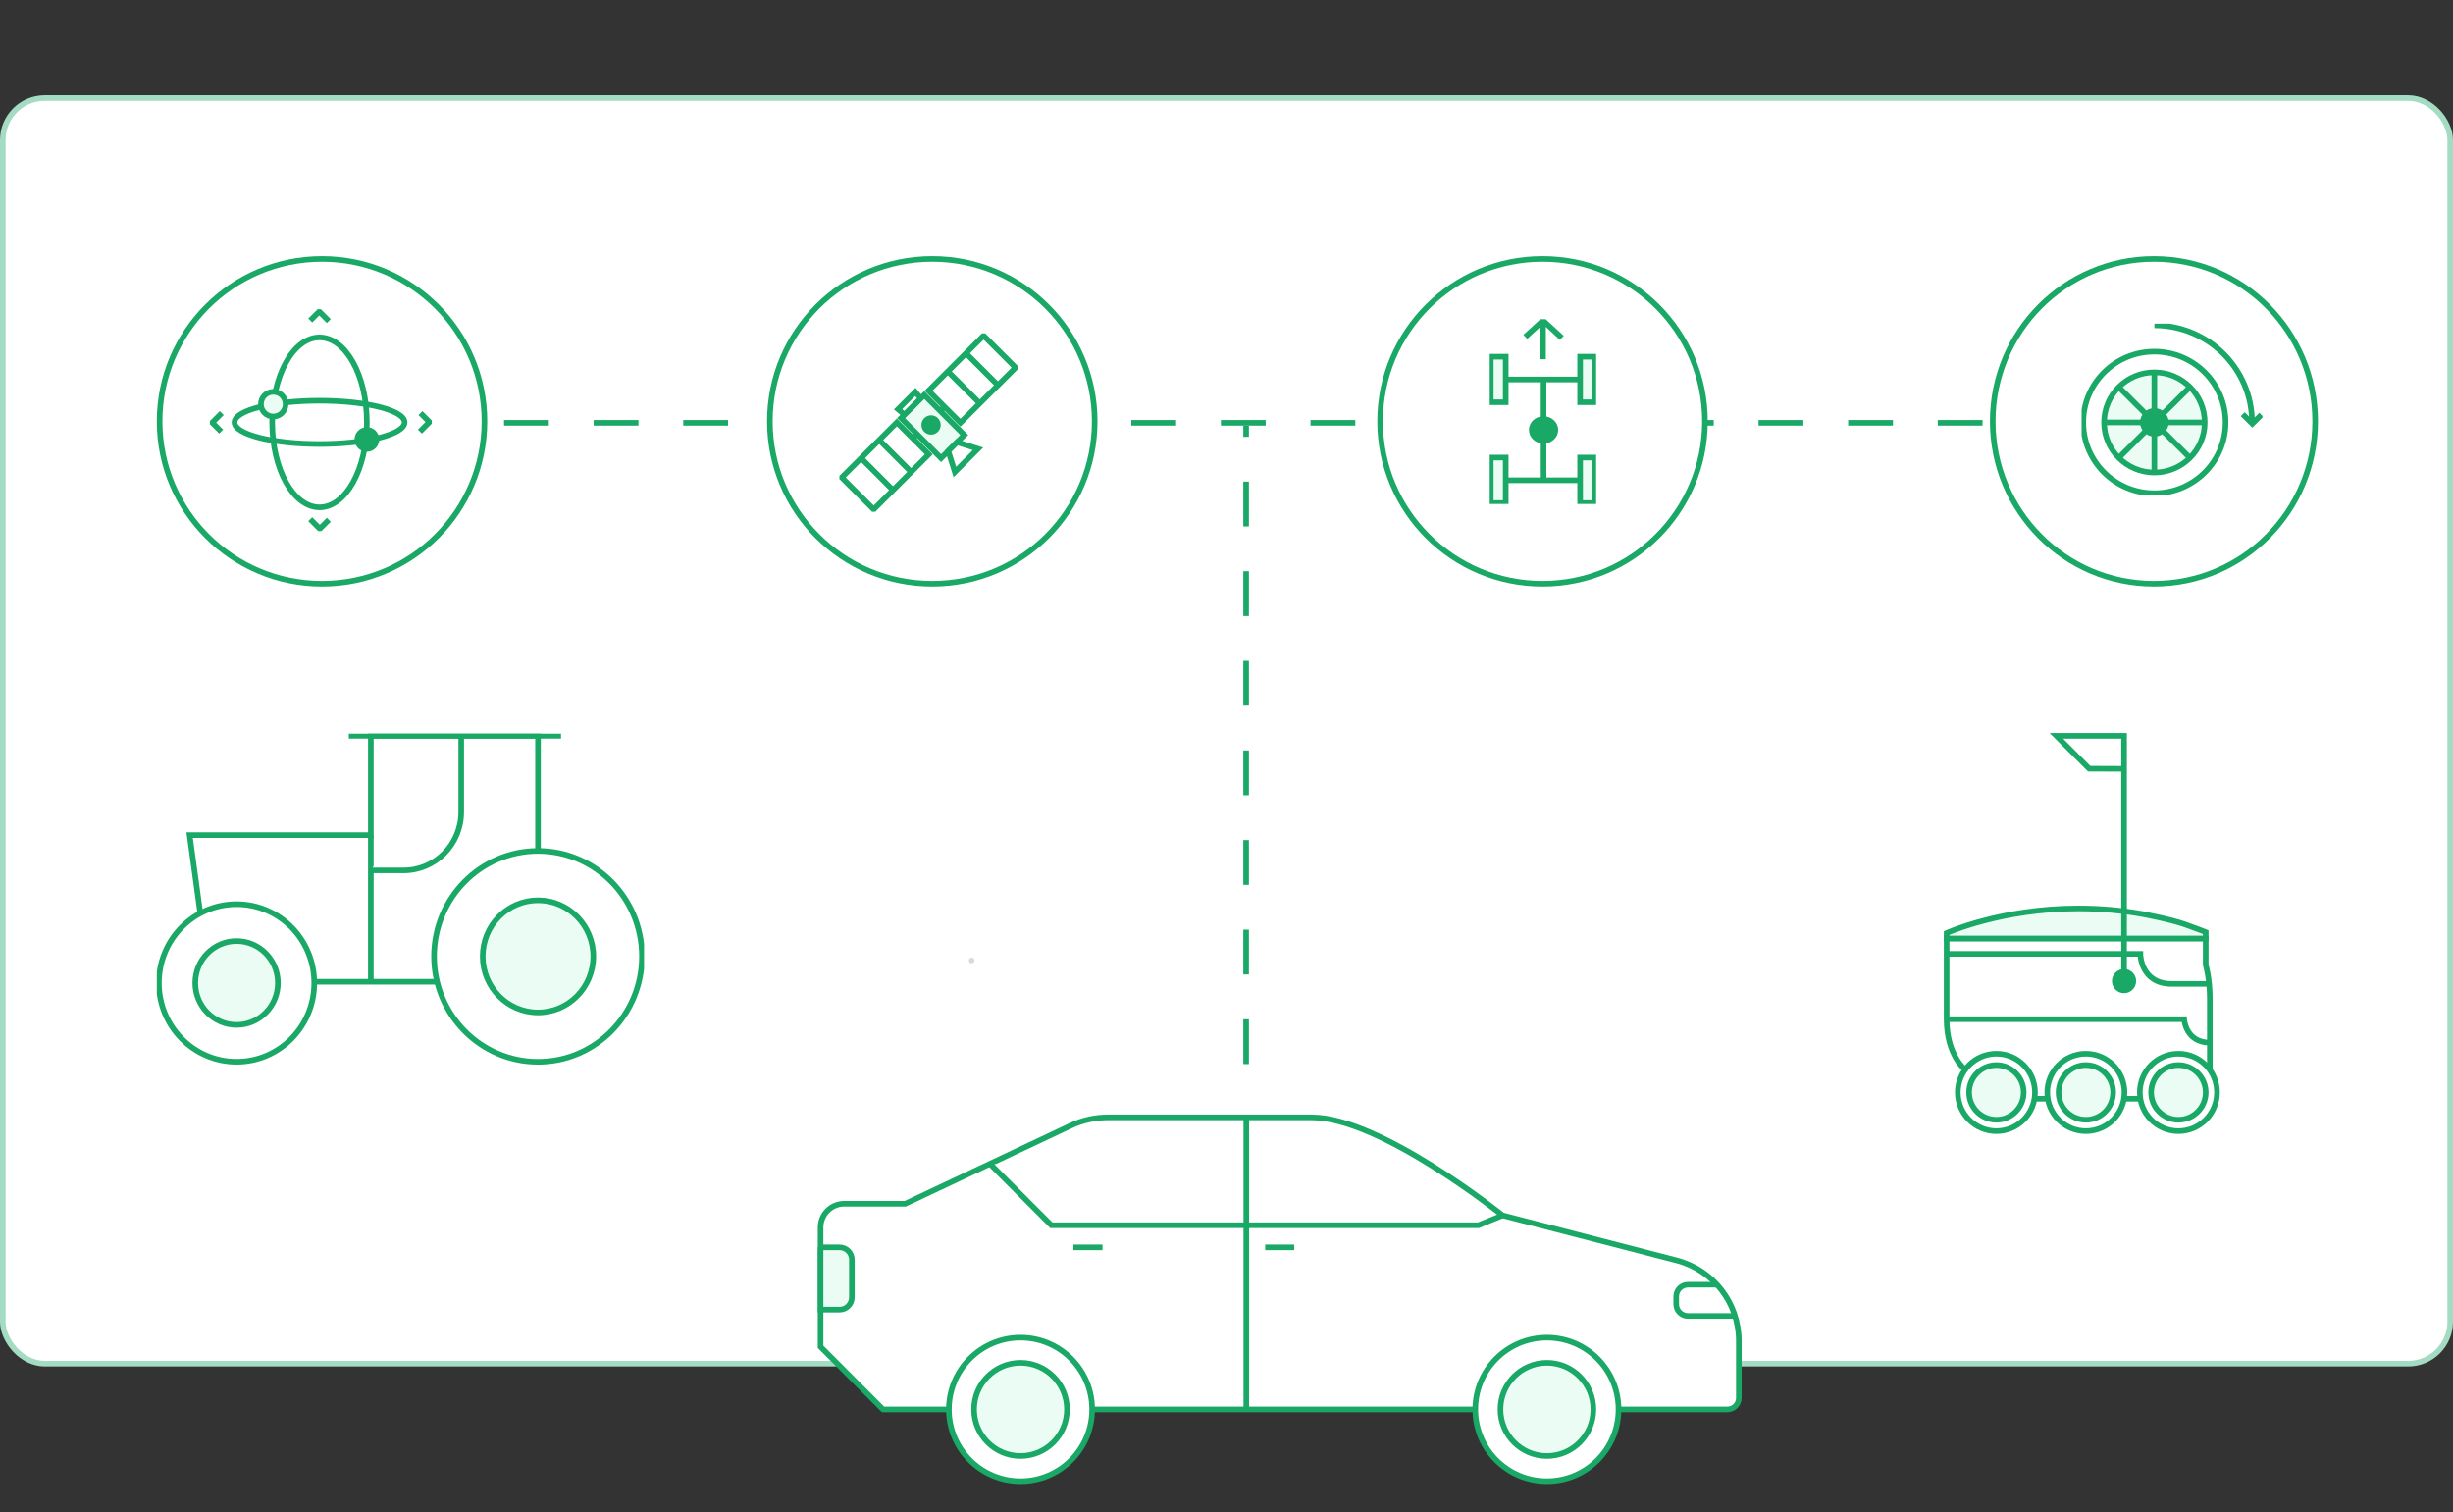 <svg xmlns="http://www.w3.org/2000/svg" fill="none" viewBox="0 0 438 270" height="270" width="438">
<rect x="0" y="0" width="438" height="270" fill="#333333" stroke="none"/>
<rect stroke="#A3DCC2" fill="white" rx="7.5" height="226" width="437" y="17.5" x="0.5"></rect>
<circle fill="#D9D9D9" r="0.5" cy="171.5" cx="173.5"></circle>
<path stroke="#19A866" d="M382.176 196.191H379.264"></path>
<path stroke="#19A866" d="M365.65 196.191H363.363"></path>
<path fill="white" d="M350.901 190.991C350.901 190.991 347.587 188.419 347.587 181.988V167.573H393.846V172.29C393.846 172.29 394.581 174.701 394.581 178.344V190.991"></path>
<path stroke="#19A866" d="M350.901 190.991C350.901 190.991 347.587 188.419 347.587 181.988V167.573H393.846V172.29C393.846 172.29 394.581 174.701 394.581 178.344V190.991"></path>
<path stroke="#19A866" d="M347.587 181.988H389.984C389.984 181.988 390.25 186.168 394.581 186.168"></path>
<path stroke="#19A866" fill="white" d="M356.469 201.969C360.275 201.969 363.36 198.877 363.36 195.062C363.36 191.247 360.275 188.155 356.469 188.155C352.664 188.155 349.579 191.247 349.579 195.062C349.579 198.877 352.664 201.969 356.469 201.969Z"></path>
<path stroke="#19A866" fill="#EBFCF4" d="M356.469 199.946C359.161 199.946 361.342 197.759 361.342 195.062C361.342 192.364 359.161 190.177 356.469 190.177C353.778 190.177 351.597 192.364 351.597 195.062C351.597 197.759 353.778 199.946 356.469 199.946Z"></path>
<path stroke="#19A866" fill="white" d="M372.447 201.969C376.253 201.969 379.338 198.877 379.338 195.062C379.338 191.247 376.253 188.155 372.447 188.155C368.642 188.155 365.557 191.247 365.557 195.062C365.557 198.877 368.642 201.969 372.447 201.969Z"></path>
<path stroke="#19A866" fill="#EBFCF4" d="M372.447 199.946C375.138 199.946 377.32 197.759 377.32 195.062C377.32 192.364 375.138 190.177 372.447 190.177C369.756 190.177 367.574 192.364 367.574 195.062C367.574 197.759 369.756 199.946 372.447 199.946Z"></path>
<path stroke="#19A866" fill="white" d="M388.973 201.969C392.779 201.969 395.864 198.877 395.864 195.062C395.864 191.247 392.779 188.155 388.973 188.155C385.168 188.155 382.083 191.247 382.083 195.062C382.083 198.877 385.168 201.969 388.973 201.969Z"></path>
<path stroke="#19A866" fill="#EBFCF4" d="M388.973 199.946C391.664 199.946 393.846 197.759 393.846 195.062C393.846 192.364 391.664 190.177 388.973 190.177C386.282 190.177 384.101 192.364 384.101 195.062C384.101 197.759 386.282 199.946 388.973 199.946Z"></path>
<path stroke="#19A866" fill="#EBFCF4" d="M390.18 165.077C392.521 165.91 393.849 166.447 393.849 166.447V167.573H347.587V166.608C347.587 166.608 357.316 162.212 371.084 162.212C375.363 162.212 379.183 162.621 382.414 163.187C382.414 163.187 387.469 164.113 390.18 165.077Z"></path>
<path stroke="#19A866" d="M347.587 170.325H382.176C382.176 170.325 382.176 175.685 387.793 175.685H394.346"></path>
<path stroke="#19A866" fill="#19A866" d="M379.264 176.847C380.18 176.847 380.922 176.103 380.922 175.185C380.922 174.267 380.18 173.522 379.264 173.522C378.348 173.522 377.605 174.267 377.605 175.185C377.605 176.103 378.348 176.847 379.264 176.847Z"></path>
<path fill="white" d="M379.264 173.179V131.39H367.18L373.034 137.258L379.264 137.284"></path>
<path stroke="#19A866" d="M379.264 173.179V131.39H367.18L373.034 137.258L379.264 137.284"></path>
<line stroke-dasharray="8 8" stroke="#19A866" y2="75.5" x2="76" y1="75.5" x1="370"></line>
<circle stroke="#19A866" fill="white" r="29.002" cy="75.238" cx="166.463"></circle>
<g clip-path="url(#clip0_1489_15412)">
<path stroke="#19A866" fill="white" d="M160.14 75.424L150.301 85.263L156.004 90.966L165.843 81.127L160.14 75.424Z"></path>
<path stroke="#19A866" d="M153.746 81.799L159.448 87.506"></path>
<path stroke="#19A866" d="M156.984 78.561L162.685 84.269"></path>
<path stroke="#19A866" fill="#EBFCF4" d="M172.174 77.675L168.523 81.326L168.038 81.811L160.889 74.655L165.019 70.525L172.174 77.675Z"></path>
<path stroke="#19A866" fill="white" d="M170.892 78.963L170.106 79.749L169.315 80.534L170.496 84.274L172.564 82.206L174.626 80.138L170.892 78.963Z"></path>
<path stroke="#19A866" fill="white" d="M175.628 59.936L165.789 69.775L171.491 75.478L181.331 65.639L175.628 59.936Z"></path>
<path stroke="#19A866" d="M169.232 66.307L174.94 72.014"></path>
<path stroke="#19A866" d="M172.47 63.069L178.177 68.776"></path>
<path stroke="#19A866" fill="white" d="M163.442 69.988L160.352 73.078L161.498 74.041L164.405 71.134L163.442 69.988Z"></path>
<path stroke="#19A866" d="M162.981 78.265L163.737 77.509"></path>
<path stroke="#19A866" d="M168.647 72.629L167.885 73.391"></path>
<path fill="#19A866" d="M166.248 77.606C167.199 77.606 167.97 76.835 167.97 75.884C167.97 74.932 167.199 74.161 166.248 74.161C165.296 74.161 164.525 74.932 164.525 75.884C164.525 76.835 165.296 77.606 166.248 77.606Z"></path>
</g>
<path stroke="#19A866" fill="white" d="M413.39 75.238C413.39 91.258 400.498 104.239 384.603 104.239C368.708 104.239 355.817 91.258 355.817 75.238C355.817 59.217 368.708 46.236 384.603 46.236C400.498 46.236 413.39 59.217 413.39 75.238Z"></path>
<g clip-path="url(#clip1_1489_15412)">
<path stroke="#19A866" fill="white" d="M384.684 88.073C391.701 88.073 397.389 82.413 397.389 75.43C397.389 68.447 391.701 62.786 384.684 62.786C377.667 62.786 371.979 68.447 371.979 75.43C371.979 82.413 377.667 88.073 384.684 88.073Z"></path>
<path stroke="#19A866" d="M402.115 75.43C402.115 65.853 394.313 58.089 384.684 58.089"></path>
<path stroke="#19A866" fill="#EBFCF4" d="M384.684 84.371C389.646 84.371 393.668 80.368 393.668 75.43C393.668 70.492 389.646 66.489 384.684 66.489C379.722 66.489 375.699 70.492 375.699 75.43C375.699 80.368 379.722 84.371 384.684 84.371Z"></path>
<path stroke="#19A866" d="M375.699 75.43H393.639"></path>
<path stroke="#19A866" d="M384.672 84.359V66.507"></path>
<path stroke="#19A866" d="M391.013 81.746L378.325 69.12"></path>
<path stroke="#19A866" d="M391.013 69.12L378.325 81.746"></path>
<path fill="#19A866" d="M384.684 77.961C386.095 77.961 387.239 76.822 387.239 75.418C387.239 74.014 386.095 72.875 384.684 72.875C383.273 72.875 382.129 74.014 382.129 75.418C382.129 76.822 383.273 77.961 384.684 77.961Z"></path>
<path stroke="#19A866" d="M400.453 73.958L402.162 75.659L403.771 74.058"></path>
</g>
<circle stroke="#19A866" fill="white" r="29.002" cy="75.238" cx="57.501"></circle>
<g clip-path="url(#clip2_1489_15412)">
<path stroke="#19A866" d="M57.055 90.591C61.723 90.591 65.507 83.797 65.507 75.417C65.507 67.037 61.723 60.243 57.055 60.243C52.387 60.243 48.603 67.037 48.603 75.417C48.603 83.797 52.387 90.591 57.055 90.591Z"></path>
<path stroke="#19A866" d="M57.055 79.283C65.443 79.283 72.243 77.552 72.243 75.417C72.243 73.282 65.443 71.552 57.055 71.552C48.667 71.552 41.868 73.282 41.868 75.417C41.868 77.552 48.667 79.283 57.055 79.283Z"></path>
<path stroke="#19A866" fill="#EBFCF4" d="M48.798 74.374C50.016 74.374 51.004 73.387 51.004 72.17C51.004 70.953 50.016 69.966 48.798 69.966C47.58 69.966 46.592 70.953 46.592 72.17C46.592 73.387 47.58 74.374 48.798 74.374Z"></path>
<path fill="#19A866" d="M65.507 80.673C66.725 80.673 67.713 79.687 67.713 78.469C67.713 77.252 66.725 76.266 65.507 76.266C64.289 76.266 63.301 77.252 63.301 78.469C63.301 79.687 64.289 80.673 65.507 80.673Z"></path>
<path stroke="#19A866" d="M74.979 77.067L76.684 75.364L75.079 73.761"></path>
<path stroke="#19A866" d="M58.713 57.332L57.008 55.629L55.398 57.232"></path>
<path stroke="#19A866" d="M55.398 92.712L57.102 94.415L58.713 92.812"></path>
<path stroke="#19A866" d="M39.597 73.761L37.893 75.464L39.497 77.067"></path>
</g>
<circle stroke="#19A866" fill="white" r="29.002" cy="75.238" cx="275.426"></circle>
<line stroke-dasharray="8 8" stroke="#19A866" y2="76" x2="222.5" y1="190" x1="222.5"></line>
<g clip-path="url(#clip3_1489_15412)">
<path fill="white" d="M169.42 251.665H157.669L146.519 240.492V219.174C146.519 216.836 148.406 214.944 150.74 214.944H161.641L191.171 201.006C193.245 200.029 195.506 199.52 197.798 199.52H234.246C246.516 199.52 268.298 217.012 268.298 217.012L299.373 225.057C305.907 226.751 310.481 232.655 310.481 239.421V249.617C310.481 250.75 309.569 251.665 308.438 251.665H289.001"></path>
<path stroke="#19A866" d="M169.42 251.665H157.669L146.519 240.492V219.174C146.519 216.836 148.406 214.944 150.74 214.944H161.641L191.171 201.006C193.245 200.029 195.506 199.52 197.798 199.52H234.246C246.516 199.52 268.298 217.012 268.298 217.012L299.373 225.057C305.907 226.751 310.481 232.655 310.481 239.421V249.617C310.481 250.75 309.569 251.665 308.438 251.665H289.001"></path>
<path stroke="#19A866" d="M263.423 251.665H195.008"></path>
<path fill="white" d="M176.764 207.803L187.717 218.779H263.983L268.308 217.012"></path>
<path stroke="#19A866" d="M176.764 207.803L187.717 218.779H263.983L268.308 217.012"></path>
<path stroke="#19A866" d="M222.536 199.52V251.665"></path>
<path stroke="#19A866" fill="#EBFCF4" d="M146.519 222.729H149.91C151.124 222.729 152.109 223.716 152.109 224.932V231.657C152.109 232.873 151.124 233.86 149.91 233.86H146.519V222.718V222.729Z"></path>
<path stroke="#19A866" fill="white" d="M182.22 264.48C189.283 264.48 195.008 258.743 195.008 251.665C195.008 244.587 189.283 238.849 182.22 238.849C175.156 238.849 169.431 244.587 169.431 251.665C169.431 258.743 175.156 264.48 182.22 264.48Z"></path>
<path stroke="#19A866" fill="white" d="M276.212 264.48C283.275 264.48 289.001 258.743 289.001 251.665C289.001 244.587 283.275 238.849 276.212 238.849C269.149 238.849 263.423 244.587 263.423 251.665C263.423 258.743 269.149 264.48 276.212 264.48Z"></path>
<path stroke="#19A866" d="M306.602 229.402H301.395C300.244 229.402 299.3 230.337 299.3 231.501V232.883C299.3 234.037 300.234 234.983 301.395 234.983H309.797"></path>
<path stroke="#19A866" d="M191.669 222.729H196.855"></path>
<path stroke="#19A866" d="M225.907 222.729H231.093"></path>
<path stroke="#19A866" fill="#EBFCF4" d="M182.219 259.98C186.802 259.98 190.517 256.257 190.517 251.665C190.517 247.073 186.802 243.35 182.219 243.35C177.637 243.35 173.922 247.073 173.922 251.665C173.922 256.257 177.637 259.98 182.219 259.98Z"></path>
<path stroke="#19A866" fill="#EBFCF4" d="M276.212 259.98C280.795 259.98 284.51 256.257 284.51 251.665C284.51 247.073 280.795 243.35 276.212 243.35C271.629 243.35 267.914 247.073 267.914 251.665C267.914 256.257 271.629 259.98 276.212 259.98Z"></path>
</g>
<g clip-path="url(#clip4_1489_15412)">
<path stroke="#19A866" d="M278.876 60.326L275.519 57.243L272.352 60.147"></path>
<path stroke="#19A866" d="M275.519 57.243V64.142"></path>
<path stroke-miterlimit="10" stroke="#19A866" fill="#EBFCF4" d="M268.857 63.693H266.187V71.825H268.857V63.693Z"></path>
<path stroke-miterlimit="10" stroke="#19A866" d="M268.857 67.759H282.143"></path>
<path stroke-miterlimit="10" stroke="#19A866" fill="#EBFCF4" d="M268.857 81.7H266.187V89.832H268.857V81.7Z"></path>
<path stroke-miterlimit="10" stroke="#19A866" fill="#EBFCF4" d="M284.813 63.693H282.143V71.825H284.813V63.693Z"></path>
<path stroke-miterlimit="10" stroke="#19A866" fill="#EBFCF4" d="M284.813 81.7H282.143V89.832H284.813V81.7Z"></path>
<path stroke-miterlimit="10" stroke="#19A866" d="M268.857 85.762H282.143"></path>
<path stroke-miterlimit="10" stroke="#19A866" d="M275.612 67.759V85.762"></path>
<path stroke-miterlimit="10" stroke="#19A866" fill="#19A866" d="M275.612 78.7C276.777 78.7 277.722 77.832 277.722 76.762C277.722 75.692 276.777 74.825 275.612 74.825C274.447 74.825 273.502 75.692 273.502 76.762C273.502 77.832 274.447 78.7 275.612 78.7Z"></path>
</g>
<g clip-path="url(#clip5_1489_15412)">
<path stroke="#19A866" fill="white" d="M42.273 175.302H96.066V131.378H66.218V149.122H33.86L37.433 175.302H42.273Z"></path>
<path stroke="#19A866" d="M100.176 131.378H62.286"></path>
<path stroke="#19A866" d="M66.217 149.122V175.302"></path>
<path fill="white" d="M82.352 131.378V144.984C82.352 150.746 77.743 155.42 72.062 155.42H66.217"></path>
<path stroke="#19A866" d="M82.352 131.378V144.984C82.352 150.746 77.743 155.42 72.062 155.42H66.217"></path>
<path stroke="#19A866" fill="white" d="M96.066 189.596C85.815 189.596 77.505 181.167 77.505 170.771C77.505 160.374 85.815 151.946 96.066 151.946C106.317 151.946 114.628 160.374 114.628 170.771C114.628 181.167 106.317 189.596 96.066 189.596Z"></path>
<path stroke="#19A866" fill="#EBFCF4" d="M96.066 180.784C90.614 180.784 86.194 176.301 86.194 170.771C86.194 165.241 90.614 160.758 96.066 160.758C101.519 160.758 105.939 165.241 105.939 170.771C105.939 176.301 101.519 180.784 96.066 180.784Z"></path>
<path stroke="#19A866" fill="white" d="M42.243 189.588C34.583 189.588 28.372 183.29 28.372 175.521C28.372 167.751 34.583 161.453 42.243 161.453C49.904 161.453 56.114 167.751 56.114 175.521C56.114 183.29 49.904 189.588 42.243 189.588Z"></path>
<path stroke="#19A866" fill="#EBFCF4" d="M42.243 183.003C38.168 183.003 34.865 179.653 34.865 175.52C34.865 171.388 38.168 168.037 42.243 168.037C46.318 168.037 49.622 171.388 49.622 175.52C49.622 179.653 46.318 183.003 42.243 183.003Z"></path>
</g>
<defs>
<clipPath id="clip0_1489_15412">
<rect transform="translate(149.882 59.518)" fill="white" height="31.87" width="31.87"></rect>
</clipPath>
<clipPath id="clip1_1489_15412">
<rect transform="translate(371.683 57.795)" fill="white" height="30.578" width="32.301"></rect>
</clipPath>
<clipPath id="clip2_1489_15412">
<rect transform="translate(37.474 55.211)" fill="white" height="39.623" width="39.623"></rect>
</clipPath>
<clipPath id="clip3_1489_15412">
<rect transform="translate(146 199)" fill="white" height="66" width="165"></rect>
</clipPath>
<clipPath id="clip4_1489_15412">
<rect transform="translate(266 57)" fill="white" height="33" width="19"></rect>
</clipPath>
<clipPath id="clip5_1489_15412">
<rect transform="matrix(-1 0 0 1 115 131)" fill="white" height="60" width="87"></rect>
</clipPath>
</defs>
</svg>
